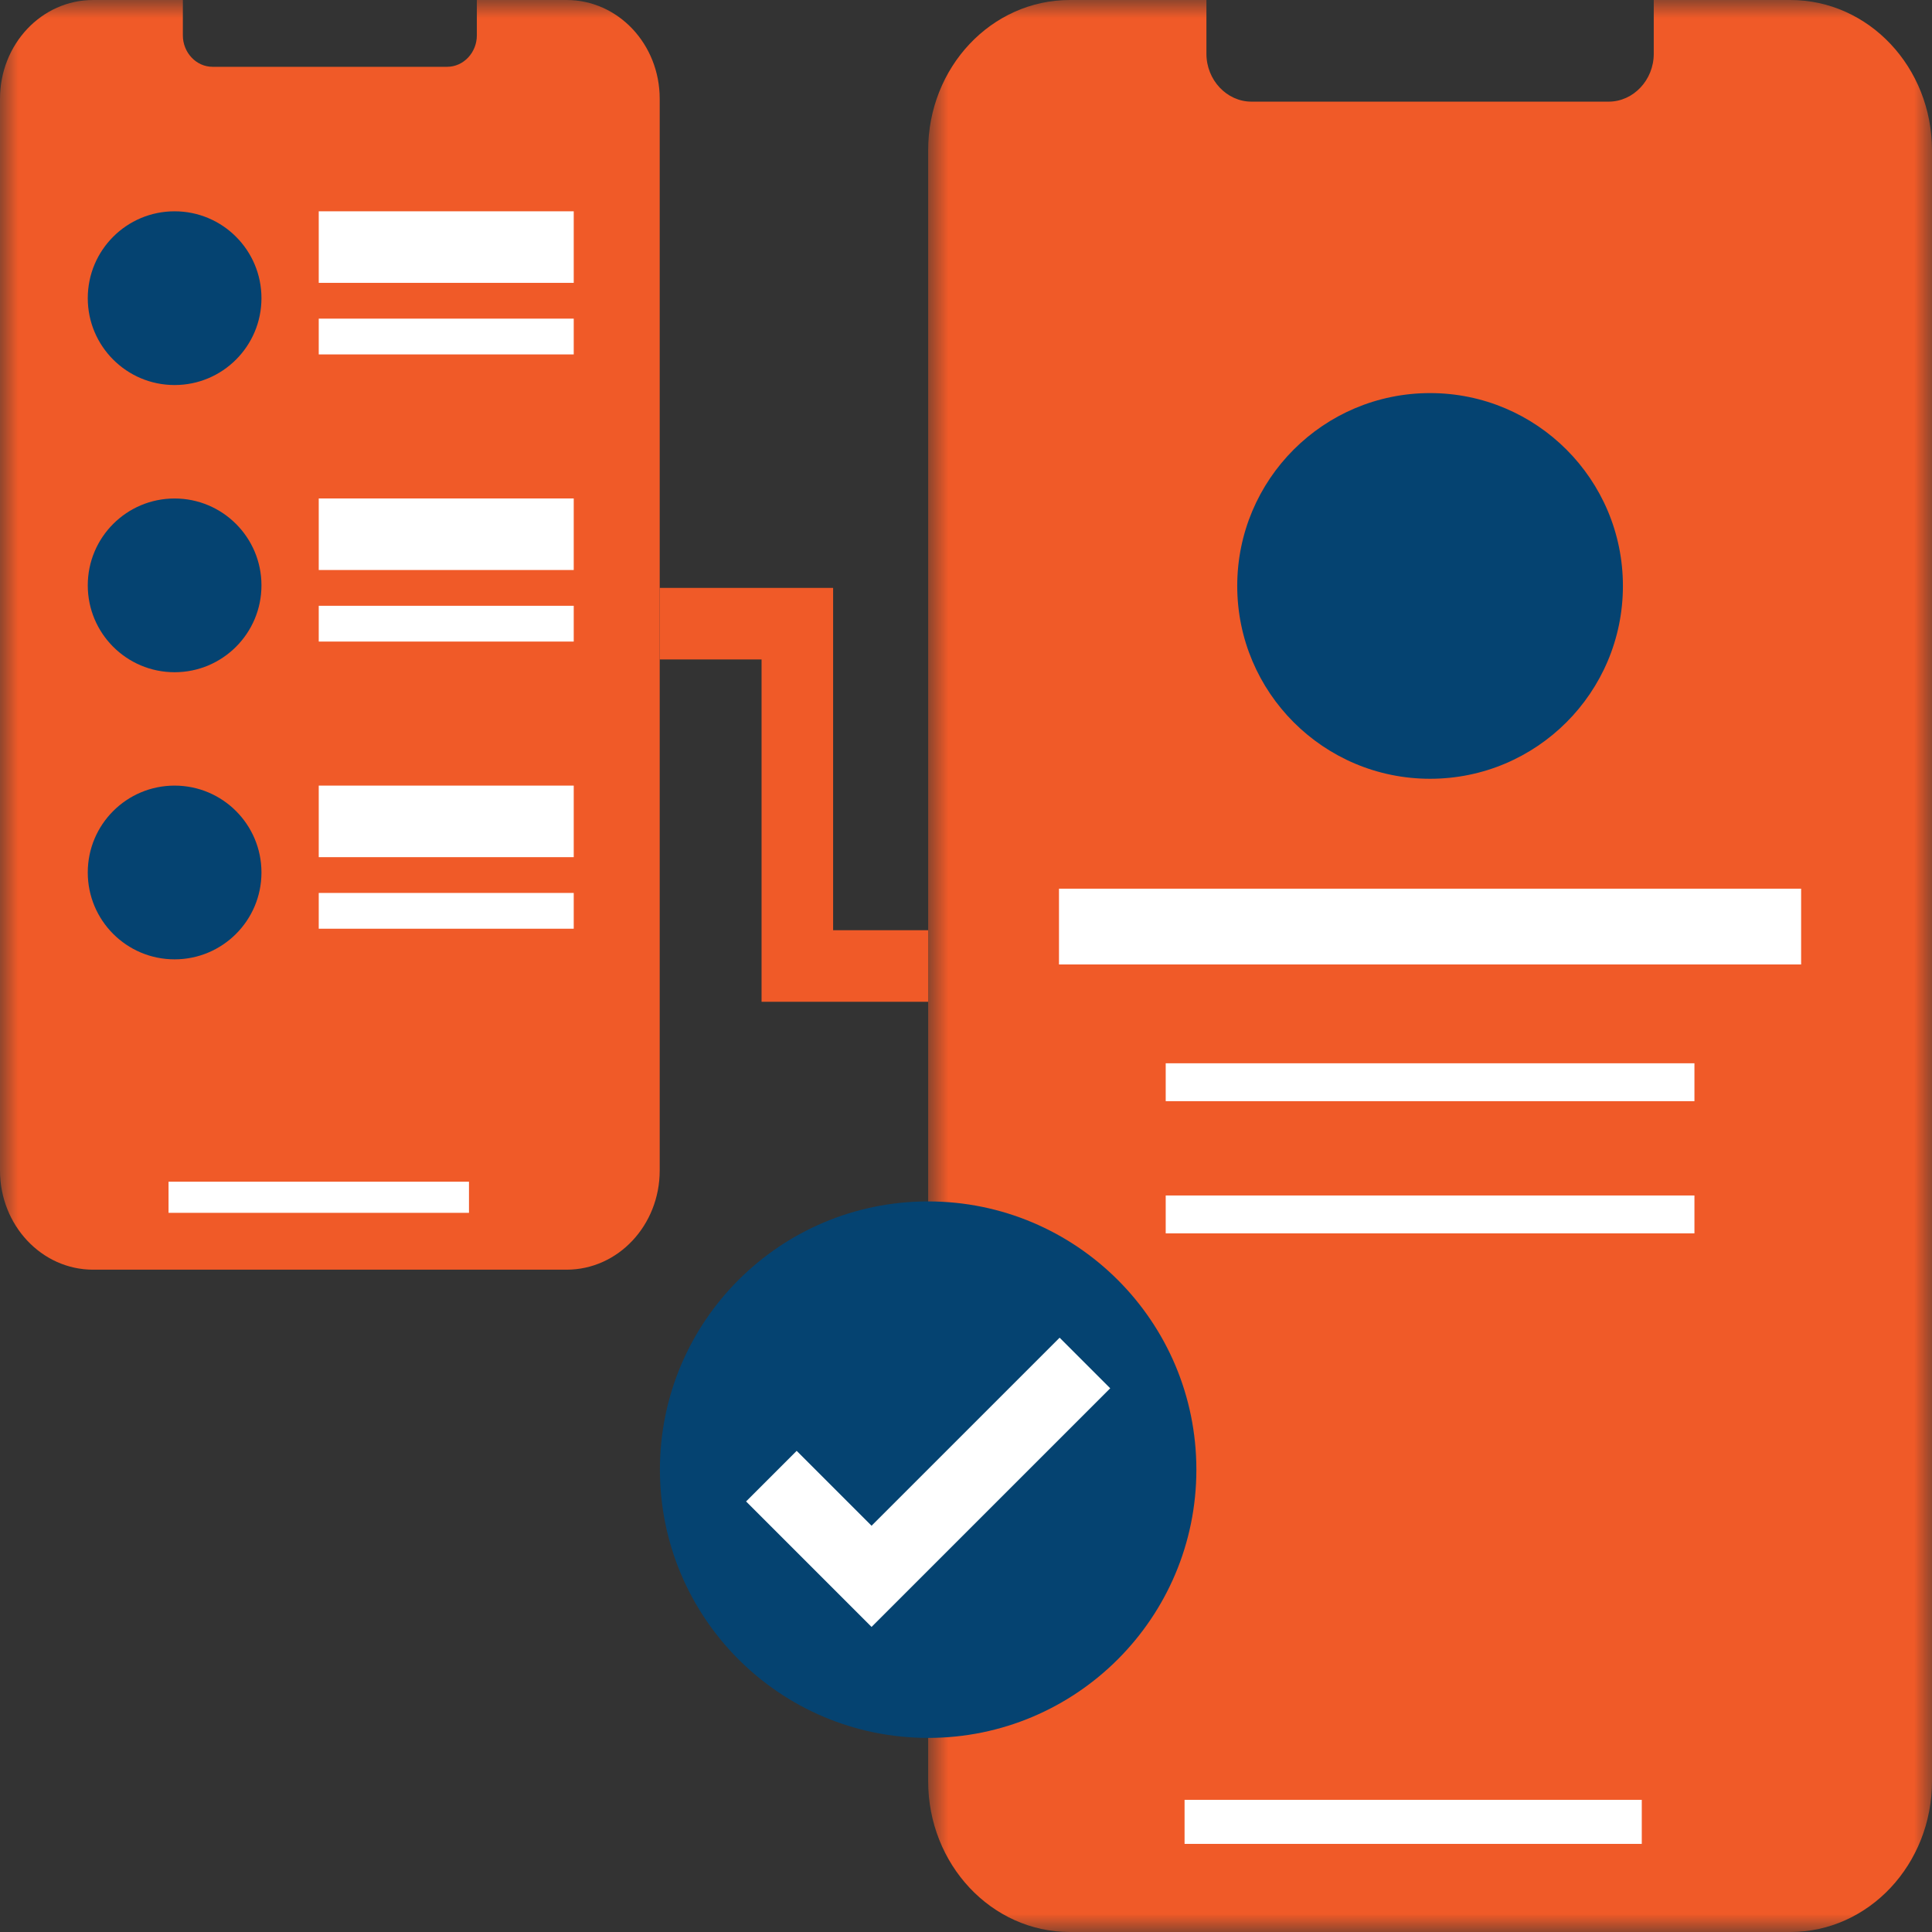 <?xml version="1.0" encoding="UTF-8"?>
<svg width="54px" height="54px" viewBox="0 0 54 54" version="1.1" xmlns="http://www.w3.org/2000/svg" xmlns:xlink="http://www.w3.org/1999/xlink">
    <rect x="0" y="0" width="54" height="54" fill="#333333" stroke="none"/>
    <title>icon/prototype</title>
    <defs>
        <polygon id="path-1" points="0.942 0 29 0 29 54 0.942 54"></polygon>
        <polygon id="path-3" points="0 54 54 54 54 0 0 0"></polygon>
    </defs>
    <g id="icon/prototype" stroke="none" stroke-width="1" fill="none" fill-rule="evenodd">
        <g id="Group-25">
            <g id="Group-3" transform="translate(25, 0)">
                <mask id="mask-2" fill="white">
                    <use xlink:href="#path-1"></use>
                </mask>
                <g id="Clip-2"></g>
                <path d="M29,4.204 L29,49.783 C29,52.11 27.231,54 25.039,54 L4.903,54 C2.711,54 0.942,52.11 0.942,49.783 L0.942,4.204 C0.942,1.877 2.711,0 4.903,0 L8.72,0 L8.72,1.504 C8.72,2.237 9.289,2.841 9.979,2.841 L19.963,2.841 C20.653,2.841 21.223,2.237 21.223,1.504 L21.223,0 L25.039,0 C27.231,0 29,1.877 29,4.204" id="Fill-1" fill="#F05A28" mask="url(#mask-2)"></path>
            </g>
            <path d="M45.361,16.377 C45.361,19.354 42.948,21.767 39.971,21.767 C36.994,21.767 34.581,19.354 34.581,16.377 C34.581,13.4 36.994,10.987 39.971,10.987 C42.948,10.987 45.361,13.4 45.361,16.377" id="Fill-4" fill="#054371"></path>
            <mask id="mask-4" fill="white">
                <use xlink:href="#path-3"></use>
            </mask>
            <g id="Clip-7"></g>
            <polygon id="Fill-6" fill="#FFFFFF" mask="url(#mask-4)" points="29.599 26.957 50.342 26.957 50.342 24.839 29.599 24.839"></polygon>
            <polygon id="Fill-8" fill="#FFFFFF" mask="url(#mask-4)" points="32.582 30.778 47.36 30.778 47.36 29.719 32.582 29.719"></polygon>
            <polygon id="Fill-9" fill="#FFFFFF" mask="url(#mask-4)" points="32.582 34.473 47.36 34.473 47.36 33.414 32.582 33.414"></polygon>
            <polygon id="Fill-10" fill="#FFFFFF" mask="url(#mask-4)" points="33.109 51.537 45.888 51.537 45.888 50.306 33.109 50.306"></polygon>
            <path d="M18.439,2.763 L18.439,32.716 C18.439,34.245 17.277,35.488 15.835,35.488 L2.603,35.488 C1.163,35.488 0,34.245 0,32.716 L0,2.763 C0,1.234 1.163,-0 2.603,-0 L5.111,-0 L5.111,0.989 C5.111,1.471 5.486,1.867 5.939,1.867 L12.5,1.867 C12.954,1.867 13.328,1.471 13.328,0.989 L13.328,-0 L15.835,-0 C17.277,-0 18.439,1.234 18.439,2.763" id="Fill-11" fill="#F05A28" mask="url(#mask-4)"></path>
            <polygon id="Fill-12" fill="#FFFFFF" mask="url(#mask-4)" points="8.909 7.906 16.036 7.906 16.036 5.906 8.909 5.906"></polygon>
            <polygon id="Fill-13" fill="#FFFFFF" mask="url(#mask-4)" points="8.909 9.906 16.036 9.906 16.036 8.906 8.909 8.906"></polygon>
            <path d="M7.308,8.334 C7.308,9.675 6.221,10.762 4.88,10.762 C3.539,10.762 2.453,9.675 2.453,8.334 C2.453,6.993 3.539,5.906 4.88,5.906 C6.221,5.906 7.308,6.993 7.308,8.334" id="Fill-14" fill="#054371" mask="url(#mask-4)"></path>
            <polygon id="Fill-15" fill="#FFFFFF" mask="url(#mask-4)" points="8.909 15.932 16.036 15.932 16.036 13.932 8.909 13.932"></polygon>
            <polygon id="Fill-16" fill="#FFFFFF" mask="url(#mask-4)" points="8.909 17.932 16.036 17.932 16.036 16.932 8.909 16.932"></polygon>
            <path d="M7.308,16.361 C7.308,17.702 6.221,18.789 4.88,18.789 C3.539,18.789 2.453,17.702 2.453,16.361 C2.453,15.02 3.539,13.933 4.88,13.933 C6.221,13.933 7.308,15.02 7.308,16.361" id="Fill-17" fill="#054371" mask="url(#mask-4)"></path>
            <polygon id="Fill-18" fill="#FFFFFF" mask="url(#mask-4)" points="8.909 23.958 16.036 23.958 16.036 21.958 8.909 21.958"></polygon>
            <polygon id="Fill-19" fill="#FFFFFF" mask="url(#mask-4)" points="8.909 25.958 16.036 25.958 16.036 24.958 8.909 24.958"></polygon>
            <path d="M7.308,24.386 C7.308,25.727 6.221,26.814 4.88,26.814 C3.539,26.814 2.453,25.727 2.453,24.386 C2.453,23.045 3.539,21.958 4.88,21.958 C6.221,21.958 7.308,23.045 7.308,24.386" id="Fill-20" fill="#054371" mask="url(#mask-4)"></path>
            <polygon id="Fill-21" fill="#FFFFFF" mask="url(#mask-4)" points="4.711 33.899 13.108 33.899 13.108 33.029 4.711 33.029"></polygon>
            <path d="M33.439,41.077 C33.439,45.218 30.083,48.575 25.942,48.575 C21.801,48.575 18.445,45.218 18.445,41.077 C18.445,36.936 21.801,33.58 25.942,33.58 C30.083,33.58 33.439,36.936 33.439,41.077" id="Fill-22" fill="#054371" mask="url(#mask-4)"></path>
            <polygon id="Fill-23" fill="#FFFFFF" mask="url(#mask-4)" points="24.36 45.473 20.853 41.966 22.267 40.552 24.36 42.645 29.617 37.389 31.031 38.803"></polygon>
            <polygon id="Fill-24" fill="#F05A28" mask="url(#mask-4)" points="25.942 28 21.286 28 21.286 18.432 18.439 18.432 18.439 16.432 23.286 16.432 23.286 26 25.942 26"></polygon>
        </g>
    </g>
</svg>